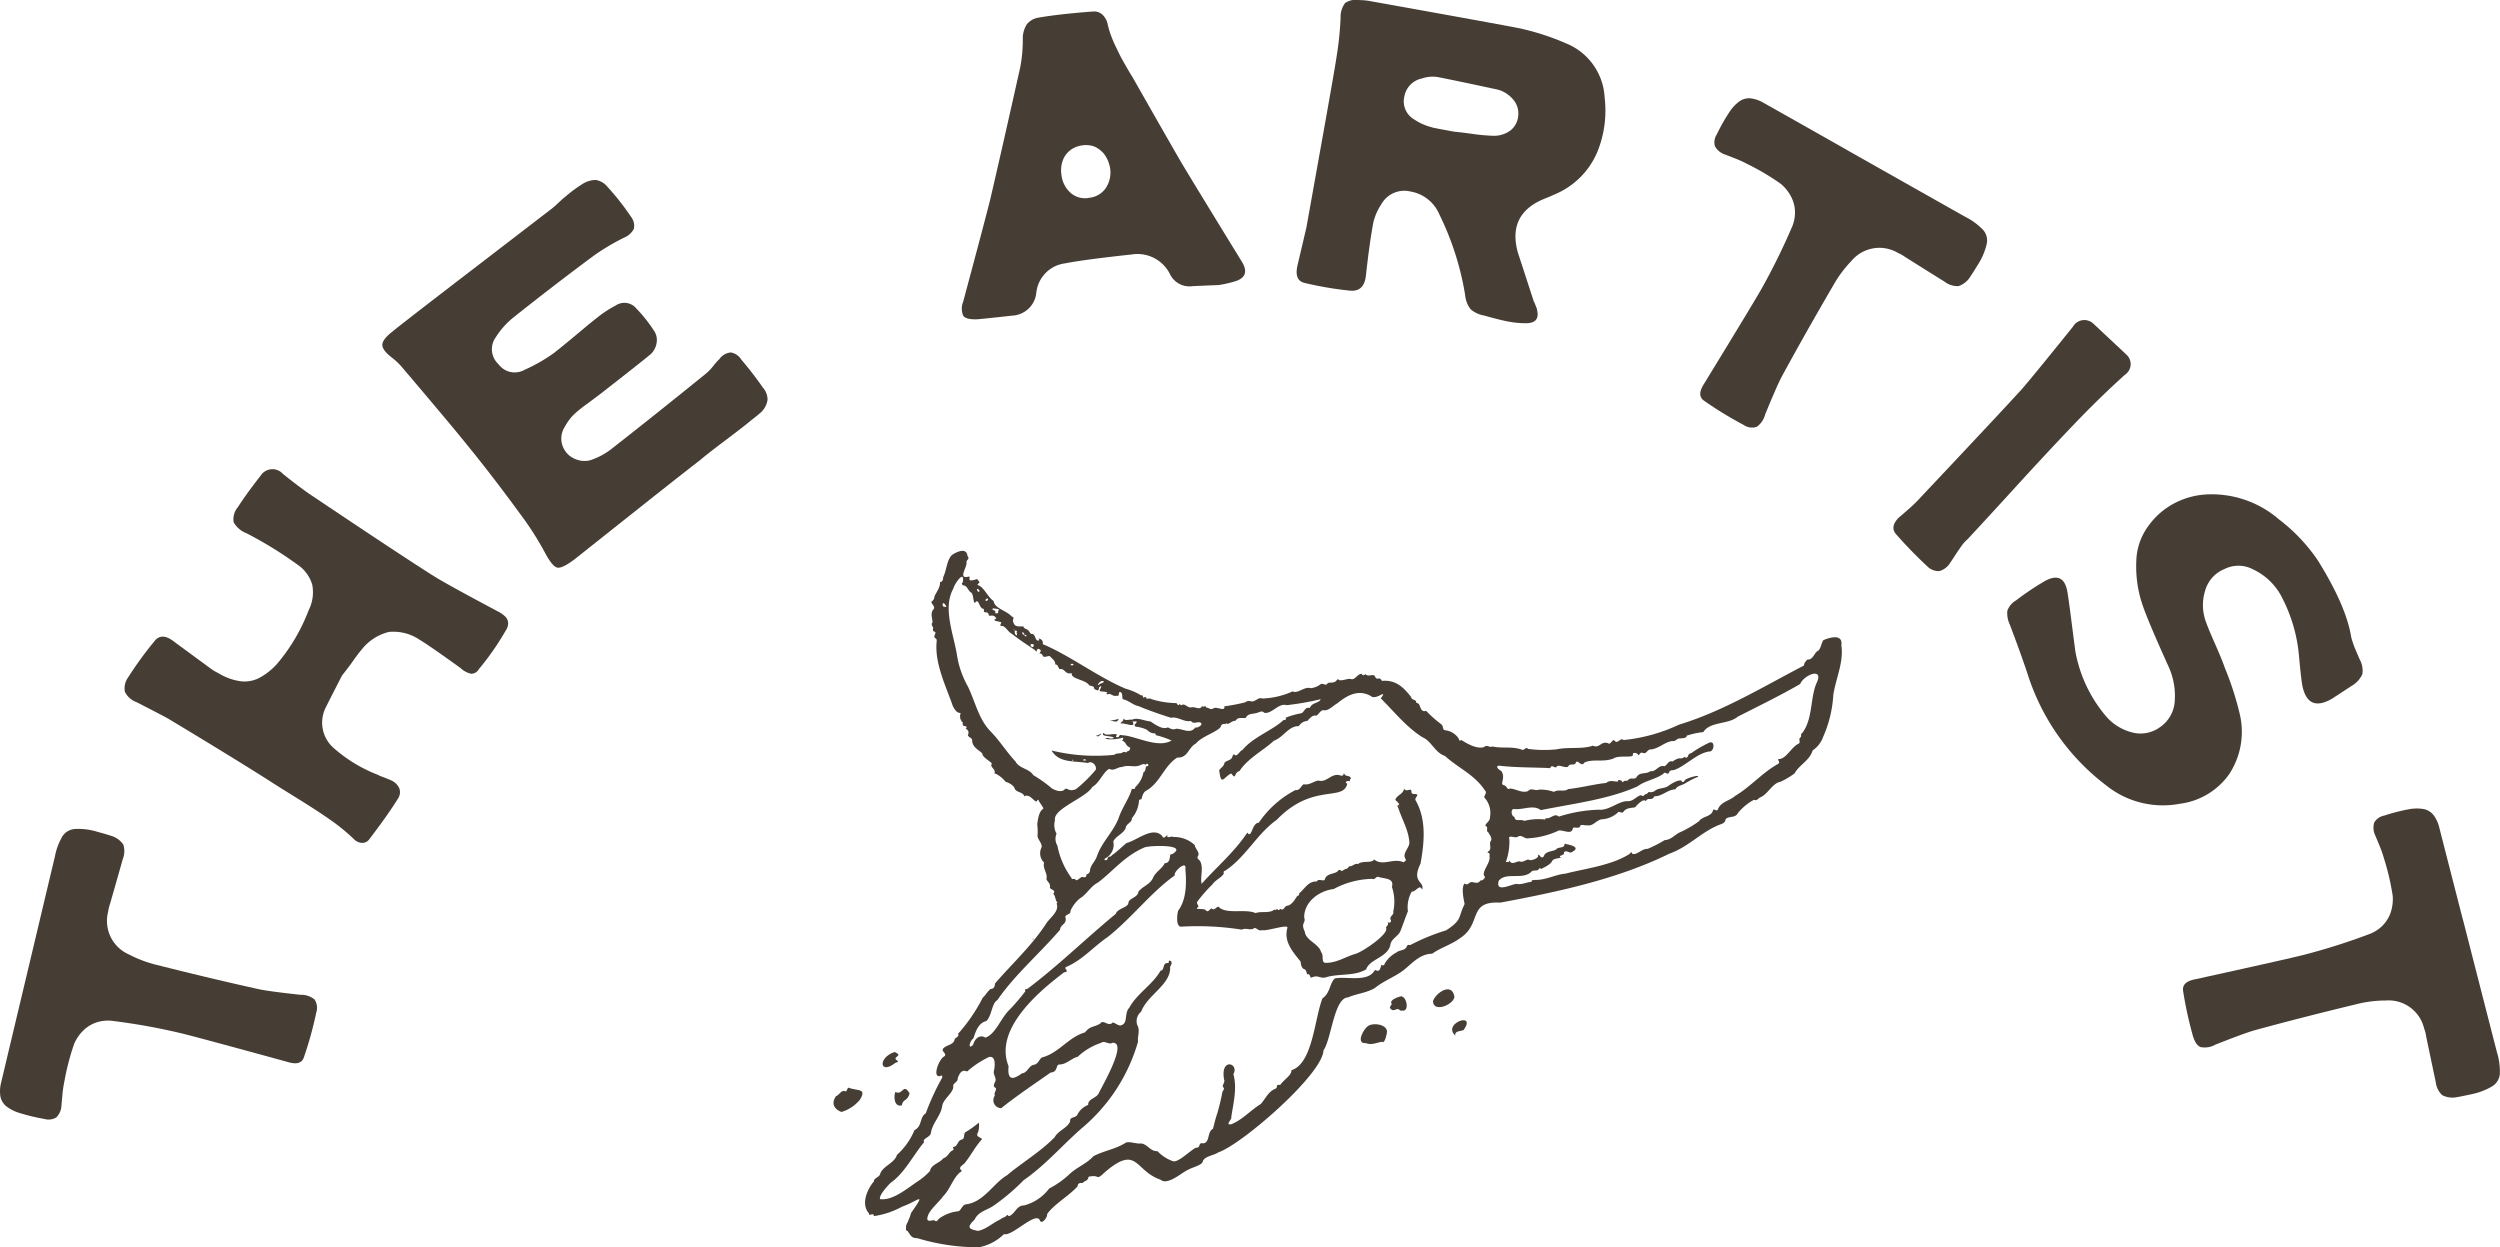 <svg xmlns="http://www.w3.org/2000/svg" width="312.245" height="155.794" viewBox="0 0 312.245 155.794">
  <g id="Group_416" data-name="Group 416" transform="translate(-462.285 -270.204)">
    <g id="Group_416-2" data-name="Group 416" transform="translate(462.285 270.204)">
      <path id="Path_1384" data-name="Path 1384" d="M465.886,321.877q2.983-12.561,3.251-13.674a7.959,7.959,0,0,1,.963-2.576,2.026,2.026,0,0,1,1.464-.879,7.974,7.974,0,0,1,2.762.309c.87.24,1.5.429,1.9.558a2.8,2.8,0,0,1,1.455,1.065,2.679,2.679,0,0,1-.063,1.833q-.99,3.509-1.6,5.609a5.3,5.3,0,0,0-.228.966,4.561,4.561,0,0,0,2.585,5.318,15.262,15.262,0,0,0,3.488,1.314q7.216,1.818,12.858,3.056,1.377.274,5.081.675a2.684,2.684,0,0,1,1.761.579,1.871,1.871,0,0,1,.219,1.653,45.862,45.862,0,0,1-1.539,5.57c-.246.735-.912.927-2.01.594q-11.4-3.131-13.422-3.614a78.438,78.438,0,0,0-8.308-1.5,4.69,4.69,0,0,0-2.094.144,4.306,4.306,0,0,0-1.677.993,5.229,5.229,0,0,0-1.182,1.7,30.71,30.71,0,0,0-1.221,4.685,14.2,14.2,0,0,0-.252,1.731c-.072.756-.111,1.23-.126,1.44a2.19,2.19,0,0,1-.642,1.347,1.85,1.85,0,0,1-1.488.183,24.252,24.252,0,0,1-3.086-.738,5.187,5.187,0,0,1-1.674-.849,2.1,2.1,0,0,1-.726-1.221,4.249,4.249,0,0,1,.108-1.791q.27-1.161,2.669-11.235Z" transform="translate(-462.285 -201.204)" fill="#463d35"/>
      <path id="Path_1385" data-name="Path 1385" d="M494.67,315.462c-1.3,2.537-2,3.908-2.084,4.1a4.2,4.2,0,0,0,.957,4.949,18.172,18.172,0,0,0,5.555,3.392,5.453,5.453,0,0,0,.747.321c.384.147.684.27.909.369a2,2,0,0,1,1.038.984,1.409,1.409,0,0,1-.138,1.272q-1.224,2-3.6,5.108a1.067,1.067,0,0,1-.879.459,1.454,1.454,0,0,1-1-.429,24.655,24.655,0,0,0-2.951-2.423c-1.05-.741-2.441-1.647-4.163-2.714s-2.807-1.752-3.245-2.034q-3.977-2.555-12.765-7.849-.351-.225-4.073-2.132a2.583,2.583,0,0,1-1.455-1.3,2.351,2.351,0,0,1,.435-1.83,44.721,44.721,0,0,1,3.251-4.469c.582-.774,1.389-.774,2.411.006.891.663,2.507,1.845,4.832,3.551.2.129.474.285.813.462a7.222,7.222,0,0,0,2.717.972,4.06,4.06,0,0,0,2.3-.4,8.133,8.133,0,0,0,2.282-1.809,22.9,22.9,0,0,0,3.905-6.637,4.978,4.978,0,0,0,.45-3.245A4.664,4.664,0,0,0,489,301.6a49.6,49.6,0,0,0-6.253-3.842,3.133,3.133,0,0,1-1.638-1.395,2.358,2.358,0,0,1,.546-1.908c.714-1.11,1.658-2.414,2.84-3.926a1.75,1.75,0,0,1,2.78-.189q2,1.6,3.329,2.513,11.931,8,15.416,10.183,1.485.958,8.125,4.487a3.655,3.655,0,0,1,.912.651,1.187,1.187,0,0,1,.339.774,1.685,1.685,0,0,1-.318.972,33.363,33.363,0,0,1-3.332,4.784,1.119,1.119,0,0,1-.963.588,2.765,2.765,0,0,1-1.317-.7c-2.618-1.893-4.319-3.062-5.093-3.524a5.835,5.835,0,0,0-3.872-1,6.208,6.208,0,0,0-3.4,2.2q-.486.562-1.317,1.758C495.731,314.1,494.7,315.48,494.67,315.462Z" transform="translate(-451.928 -231.14)" fill="#463d35"/>
      <path id="Path_1386" data-name="Path 1386" d="M499.32,281.316c.219-.168.519-.432.9-.789s.666-.615.861-.762a17.608,17.608,0,0,1,2.09-1.548,3.136,3.136,0,0,1,1.7-.516,2.356,2.356,0,0,1,1.446.855,31.348,31.348,0,0,1,2.927,3.722,1.837,1.837,0,0,1,.375,1.515,2.37,2.37,0,0,1-1.239,1.116,27.57,27.57,0,0,0-3.824,2.283q-5.052,3.752-9.895,7.609a10,10,0,0,0-2.3,2.555,2.53,2.53,0,0,0,.339,3.344,2.5,2.5,0,0,0,3.245.72,20.9,20.9,0,0,0,3.605-2.048c.714-.552,1.71-1.359,2.987-2.432s2.147-1.779,2.618-2.144a14.176,14.176,0,0,1,2.186-1.416,1.934,1.934,0,0,1,2.585.375,17.915,17.915,0,0,1,2.229,2.816,2,2,0,0,1,.33,1.026,2.427,2.427,0,0,1-.216,1.083,2.252,2.252,0,0,1-.69.891q-1.242,1.03-6.079,4.8c-.114.087-.651.492-1.623,1.218a18.226,18.226,0,0,0-1.6,1.26,6.011,6.011,0,0,0-1.248,1.611,2.719,2.719,0,0,0,.132,3.251,2.52,2.52,0,0,0,.663.6,3.167,3.167,0,0,0,.8.363,2.7,2.7,0,0,0,.915.117,2.336,2.336,0,0,0,.876-.174,8.6,8.6,0,0,0,2.441-1.353q5.367-4.2,11.715-9.34a6.453,6.453,0,0,0,.984-1.017,7.184,7.184,0,0,1,.738-.834,1.969,1.969,0,0,1,1.428-.831,1.894,1.894,0,0,1,1.311.891q1.386,1.624,2.7,3.5a2.266,2.266,0,0,1,.579,1.521,2.689,2.689,0,0,1-.753,1.5c-.282.258-.708.612-1.287,1.056-.417.363-1.473,1.191-3.158,2.459s-2.753,2.109-3.2,2.5q-2.429,1.872-7.645,6.011t-7.945,6.31q-1.647,1.264-2.276,1.125c-.423-.087-.96-.762-1.614-2.01a38.738,38.738,0,0,0-3.083-4.781q-3.5-4.787-6.6-8.575-1.719-2.155-8.02-9.58a8.582,8.582,0,0,0-1.284-1.242c-.855-.654-1.272-1.206-1.248-1.662s.456-1.008,1.308-1.665q.63-.544,7.351-5.717C492.284,286.724,498.331,282.072,499.32,281.316Z" transform="translate(-430.446 -255.222)" fill="#463d35"/>
      <path id="Path_1387" data-name="Path 1387" d="M534.437,304.85c-2.127.084-3.275.129-3.446.159a2.709,2.709,0,0,1-2.645-1.494,4.513,4.513,0,0,0-4.742-2.489q-6.01.648-8.356,1.113a4.136,4.136,0,0,0-3.605,3.65,3.174,3.174,0,0,1-3.032,2.882c-2.615.291-4.085.444-4.4.456-.906.03-1.473-.117-1.7-.45a2.286,2.286,0,0,1,0-1.764q2.722-10.141,3.377-12.771,1.4-6,3.749-16.508a18.66,18.66,0,0,0,.315-3.467,3.359,3.359,0,0,1,.483-1.857,2.322,2.322,0,0,1,1.527-.867q2.555-.441,6.721-.756a1.547,1.547,0,0,1,1.215.39,2.266,2.266,0,0,1,.66,1.221,10.653,10.653,0,0,0,.381,1.3,15,15,0,0,0,.618,1.461c.258.537.45.93.573,1.176s.381.7.756,1.359.621,1.056.708,1.179q5.237,9.209,6.229,10.89,1.7,2.848,7.492,12.276,1.116,1.831-.84,2.444A15.613,15.613,0,0,1,534.437,304.85Zm-17.111-17.438a3.054,3.054,0,0,0-1.505.645,2.845,2.845,0,0,0-.906,1.323,3.615,3.615,0,0,0-.132,1.728A3.473,3.473,0,0,0,516,293.4a2.714,2.714,0,0,0,2.315.54,2.826,2.826,0,0,0,2.021-1.227,3.531,3.531,0,0,0,.528-2.417,4.239,4.239,0,0,0-.324-1.086,3.7,3.7,0,0,0-.549-.867,3.787,3.787,0,0,0-.729-.6,2.321,2.321,0,0,0-.918-.333A3.252,3.252,0,0,0,517.326,287.412Z" transform="translate(-382.207 -269.248)" fill="#463d35"/>
      <path id="Path_1388" data-name="Path 1388" d="M517.5,298.613q.211-1.179,1.844-10.294,1.759-9.821,1.911-10.959a41.127,41.127,0,0,0,.516-4.934,2.848,2.848,0,0,1,.57-1.851,2.507,2.507,0,0,1,1.833-.357,7.551,7.551,0,0,1,1.347.135q15.877,2.848,18.629,3.392a31.193,31.193,0,0,1,5.792,1.88,7.718,7.718,0,0,1,4.808,6.781,13.654,13.654,0,0,1-.681,6.164,9.9,9.9,0,0,1-5.666,5.956c-.153.084-.534.243-1.143.489q-4.72,1.894-3.332,6.793.175.508,1.979,6.065a1.289,1.289,0,0,1,.153.315c.048.135.1.258.147.375a1.4,1.4,0,0,1,.1.333c.264,1.068-.15,1.629-1.251,1.677a11.62,11.62,0,0,1-2.295-.2c-.4-.072-.954-.195-1.643-.375s-1.14-.3-1.338-.369a3.52,3.52,0,0,1-1.761-.792,3.335,3.335,0,0,1-.69-1.764,35.756,35.756,0,0,0-3.251-10.147,4.768,4.768,0,0,0-3.566-2.8,3.286,3.286,0,0,0-3.671,1.617,6.818,6.818,0,0,0-1.014,2.405q-.477,2.663-.891,6.445-.211,2.074-1.983,1.916a44.5,44.5,0,0,1-5.639-.957q-1.372-.3-.921-2.225Q517.267,299.63,517.5,298.613Zm15.614-12.525c.129.06,1.083.246,2.858.564.348.027,1.095.117,2.253.273a23.452,23.452,0,0,0,2.672.24,3.441,3.441,0,0,0,2.076-.66,2.557,2.557,0,0,0,.963-1.677,2.723,2.723,0,0,0-.4-1.922,3.918,3.918,0,0,0-1.788-1.4,4.777,4.777,0,0,0-.552-.153c-3.965-.855-6.412-1.359-7.33-1.53a4.119,4.119,0,0,0-1.941.183,2.794,2.794,0,0,0-2.192,2.249,2.6,2.6,0,0,0,1.227,2.864A7.044,7.044,0,0,0,533.115,286.088Z" transform="translate(-354.333 -270.204)" fill="#463d35"/>
      <path id="Path_1389" data-name="Path 1389" d="M554.006,282.217q11.229,6.348,12.231,6.907a7.988,7.988,0,0,1,2.208,1.641,2,2,0,0,1,.438,1.647,8.152,8.152,0,0,1-1.059,2.57c-.474.768-.825,1.326-1.062,1.671a2.73,2.73,0,0,1-1.427,1.1,2.676,2.676,0,0,1-1.743-.561c-2.066-1.29-3.71-2.315-4.946-3.1a4.835,4.835,0,0,0-.861-.486,4.55,4.55,0,0,0-5.825,1.014,15.014,15.014,0,0,0-2.225,2.981q-3.743,6.424-6.493,11.505c-.432.828-1.116,2.4-2.054,4.694a2.691,2.691,0,0,1-1.047,1.527,1.844,1.844,0,0,1-1.647-.246,46.928,46.928,0,0,1-4.928-3.014c-.633-.441-.636-1.137-.012-2.1q6.168-10.077,7.192-11.889a80.967,80.967,0,0,0,3.737-7.564,4.638,4.638,0,0,0,.438-2.052,4.319,4.319,0,0,0-.486-1.884,5.248,5.248,0,0,0-1.3-1.608,30.316,30.316,0,0,0-4.16-2.465,13.632,13.632,0,0,0-1.589-.72c-.708-.282-1.152-.453-1.353-.522a2.194,2.194,0,0,1-1.113-.99,1.8,1.8,0,0,1,.237-1.476,23.111,23.111,0,0,1,1.56-2.765,5.168,5.168,0,0,1,1.281-1.371,2.1,2.1,0,0,1,1.371-.363,4.269,4.269,0,0,1,1.692.6q1.044.58,10.051,5.678Q551.245,280.662,554.006,282.217Z" transform="translate(-320.73 -262.017)" fill="#463d35"/>
      <path id="Path_1390" data-name="Path 1390" d="M568.2,285.951q1.9,1.772,2.009,1.88a1.594,1.594,0,0,1-.174,2.543q-3.14,2.825-6.43,6.266t-7.162,7.687q-3.869,4.242-6.07,6.6a4.535,4.535,0,0,0-.747.837c-.234.324-.489.693-.756,1.107s-.471.723-.612.921a2.35,2.35,0,0,1-1.383,1.095,1.991,1.991,0,0,1-1.548-.627,55.007,55.007,0,0,1-3.848-3.959q-.837-.931.336-2.109c.219-.177.594-.5,1.131-.972s.945-.861,1.23-1.167q9.884-10.482,12.9-13.785,1.21-1.359,6.472-7.9a1.639,1.639,0,0,1,2.526-.411Q566.23,284.1,568.2,285.951Z" transform="translate(-304.646 -243.56)" fill="#463d35"/>
      <path id="Path_1391" data-name="Path 1391" d="M579.823,293.925a21.771,21.771,0,0,1,4.865,5.144q3.545,5.7,4.157,9.583c.057.216.129.453.213.7s.165.474.24.654.174.411.3.7.222.522.291.684a2.9,2.9,0,0,1,.345,1.857,3.206,3.206,0,0,1-1.3,1.443c-.927.609-1.74,1.137-2.432,1.593q-3.1,1.835-3.785-1.692-.162-1.012-.426-3.884a19.37,19.37,0,0,0-2.021-6.883,7.728,7.728,0,0,0-3.707-3.668,3.894,3.894,0,0,0-3.584-.018,4.113,4.113,0,0,0-2.4,2.747,6.065,6.065,0,0,0,.156,3.944c.2.567.585,1.482,1.14,2.735s.942,2.219,1.179,2.894a38.221,38.221,0,0,1,1.872,5.8,9.626,9.626,0,0,1-1.323,7.48,8.907,8.907,0,0,1-6.163,3.7,11.3,11.3,0,0,1-9.211-2.3,28.093,28.093,0,0,1-9.823-13.959q-.927-2.758-2.213-6.139a3.18,3.18,0,0,1-.294-1.734,2.468,2.468,0,0,1,1.071-1.26,34.055,34.055,0,0,1,3.584-2.408c1.638-.912,2.6-.4,2.873,1.542q.162,1.012.468,3.422t.48,3.725a17.228,17.228,0,0,0,3.671,7.978,6.381,6.381,0,0,0,3.3,2.189,4.125,4.125,0,0,0,3.584-.6,4.241,4.241,0,0,0,1.859-3.14,8.858,8.858,0,0,0-.816-4.568q-2.362-5.228-3.1-7.3a14.933,14.933,0,0,1-.876-5.7,7.7,7.7,0,0,1,1.509-4.442,9.286,9.286,0,0,1,3.449-2.939,9.791,9.791,0,0,1,4.16-1.014A12.86,12.86,0,0,1,579.823,293.925Z" transform="translate(-295.179 -229.051)" fill="#463d35"/>
      <path id="Path_1392" data-name="Path 1392" d="M588.913,320.735q3.2,12.493,3.491,13.608a8.122,8.122,0,0,1,.351,2.729,2.038,2.038,0,0,1-.888,1.461,8.218,8.218,0,0,1-2.588,1.014c-.882.192-1.527.321-1.941.39a2.762,2.762,0,0,1-1.788-.267,2.665,2.665,0,0,1-.8-1.647q-.756-3.568-1.2-5.708a4.3,4.3,0,0,0-.246-.96,4.553,4.553,0,0,0-4.766-3.5,15.061,15.061,0,0,0-3.7.462q-7.23,1.75-12.8,3.281-1.345.4-4.808,1.77a2.7,2.7,0,0,1-1.83.306c-.411-.141-.735-.6-.966-1.359a47.579,47.579,0,0,1-1.233-5.648q-.185-1.143,1.506-1.461,11.544-2.537,13.563-3.05a79.92,79.92,0,0,0,8.044-2.543,4.668,4.668,0,0,0,1.785-1.1,4.411,4.411,0,0,0,1.029-1.659,5.347,5.347,0,0,0,.252-2.054,30.811,30.811,0,0,0-1.1-4.712,13.5,13.5,0,0,0-.585-1.65c-.288-.7-.474-1.143-.558-1.338a2.159,2.159,0,0,1-.06-1.488,1.826,1.826,0,0,1,1.233-.849,23.042,23.042,0,0,1,3.074-.792,5.2,5.2,0,0,1,1.875-.024,2.1,2.1,0,0,1,1.212.741,4.278,4.278,0,0,1,.741,1.635q.292,1.156,2.867,11.187C588.116,317.607,588.392,318.687,588.913,320.735Z" transform="translate(-280.533 -202.894)" fill="#463d35"/>
    </g>
    <g id="Group_337" data-name="Group 337" transform="translate(216.639 487.292)">
      <path id="Path_1268" data-name="Path 1268" d="M476.377-136.489c.206-1.352-1.19-1.1-2.248-.641-.238.342-.3.986-.614,1.294-.579.27-.6,1.163-1.38,1.122-.164.18-.431.438-.416.744-5.047,2.614-10.06,5.7-15.641,7.4a21.112,21.112,0,0,1-6.916,1.913c-.334-.389-.751.584-1.11.076-.289-.308-.447.645-.874.291-.921-.2-.98.706-1.841.336-1.311.473-3.069.134-4.5.454a15.159,15.159,0,0,1-3.571-.049c-.343-.322-.437.194-.75.112-1.233-.483-2.533-.127-3.738-.426-.227.217-.714-.273-1.026.087-.946.27-2.078-.422-2.85-.893-.292.237-.248-.094-.335-.2a2.336,2.336,0,0,0-1.736-1.018c-.32-.158-.112-.5-.446-.76a14.856,14.856,0,0,1-1.863-1.654c-.685.208-.683-.525-.919-.855-.094-.16-.386-.06-.332-.332-.137-.242-.563-.168-.626-.534-.967-1.27-1.968-2.181-3.648-2.023-.4-.716-.568.162-.924-.667-.362-.174-.811.189-1.14-.184-.214.227-.392.144-.483-.045-.542.049-.84.843-1.337.662-.458-.1-1,.268-1.494.126-.1-.182-.167-.084-.265.016-.3.431-.751.23-1.125.365-.213.437-.588-.032-.853.121a2.572,2.572,0,0,1-1.261.516c-.814-.255-1.625.74-2.272.4a9.925,9.925,0,0,1-3.777.89c-.541-.22-.893.479-1.419.354a.771.771,0,0,0-.735.123,22.057,22.057,0,0,1-2.586.494c.081.787-1.006-.1-1.437.3-.29.155-.574-.138-.876-.16-.031-.395-.408.149-.463-.22-.225.636-.844.121-1.311.2-.477.159-.787-.471-1.189-.311-.145.137-.2,0-.309-.094-.307.374-.242-.111-.466-.113a10.855,10.855,0,0,1-3.093-.506c-.141-.168-.493.055-.615-.107-.081-.32-.3,0-.458-.118.182-.334-.135-.132-.342-.327a7.542,7.542,0,0,0-1.764-.734c-3.53-1.489-7-4.169-10.376-5.573a.547.547,0,0,0-.534-.693c.037.086.2.165.049.233-.437.147-.39-.657-.764-.814-.357.066-.357-.316-.6-.478-.166-.175-.5-.15-.552-.454-.623-.04-1.086.137-1.286-.591-.133-.267.269-.546-.181-.647-.6-.744-2.159-.994-2.261-1.946-.8-.542-1.124-1.653-1.954-1.986-.107.006,0-.169.049-.193.355-.21-.129-.36-.129-.572-1.708.589-.513-.466-1.208-.267-1.185.25-.077-1.23-.143-1.736-.055-.468.472-.4.123-.871-.129-1.12-1.379-.5-1.972-.1-.627.71-.622,1.766-1.012,2.633-.13.253.015.672-.446.726.026.714-.439,1.2-.705,1.819a.666.666,0,0,1-.318.584c-.263.224.615.71.156,1.044-.374.549-.06,1.087-.075,1.626-.206.142-.012.421-.005.487.228.158-.1.455.173.614.525.1-.175.563.159.823.107.095.2.1.2.351-.317,2.772,1.2,5.764,2.023,8.172.221.345.406.835.976.843a1.038,1.038,0,0,0,.277,1.2c-.243.687.782.217.341.777a.49.49,0,0,1,.307.689c-.1.38.472.35.5.716.013.919.791,1.162,1.285,1.687-.057.471,1.263,1.091,1.164,1.287-.269.412.517.625.345,1.1a.091.091,0,0,0,.123.108A3.742,3.742,0,0,1,372-119.438a2.011,2.011,0,0,1,1.072.686c.158.721,1.123.5,1.272,1.155a.224.224,0,0,1,.285-.1c.552-.062,1.1.97,1.3.65-.024-.18.189-.2.2-.02,1.222,1.887.177-.086-.184,2.917a7.454,7.454,0,0,1,.035,1.49c.06.46.541.836.526,1.371a1.617,1.617,0,0,0,.3,1.942c-.231.7.493,1.387.282,2.035.106.364.556.566.439,1.039,0,.348.835.275.421.824.265.256.236.631.407.945.037.04.192.168,0,.255.426,1-.914,1.824-1.354,2.61-1.815,2.747-4.205,4.924-6.332,7.387-.034.338-.073.654-.533.681-.37.241-.643.794-1,1.1a21.16,21.16,0,0,1-2.976,4.389c-.039.016-.1.065-.1.075.181.432-.3.468-.425.716-.113.739-1.019.673-1.443,1.175-.306.34.668.686.042,1.034-.609.427-1.4,2.557-.444,2.4.2-.107.306-.134.295.176a30.318,30.318,0,0,0-2.062,4.473c-.781.456-.427,1.634-1.41,2.092a8.454,8.454,0,0,1-2.19,3.095c-.28,1.024-1.8,1.409-2.1,2.39-.071.38-.842.554-.763.9-.858,1.009-1.675,2.886-.618,4.03-.086.448.6-.218.6.327a10.4,10.4,0,0,0,3.52-1.176c1.939-.673,3.067-1.983,1.254.6-.234.283-.195.62-.412.955-.073.386-.385.648-.344,1.07.005.158-.079.338.195.421.309.4.45.919,1.185.879a26.523,26.523,0,0,0,7.7,1.147,6.038,6.038,0,0,0,3.152-1.649c.966.351,3.959-2.862,4.472-1.739.209.641,1-.36.914-.761.9-1.266,2.723-2.258,3.8-3.458.048-.4.285-.464.618-.409.206-.276.682-.269.737-.717.013-.109.177-.113.288-.122,1.128-.2.648.552,1.714-.475,4.158-3.584,3.745-.231,6.991.879.908.79,2.715-.925,3.445-1.222.5-.3,1.581-.528,1.828-.961.128-.756,1.389-.805,1.982-1.231,2.882-.961,13.008-9.72,13.117-12.731,1.014-1.463,1.312-6.578,3.078-6.617.954-.442,2.36-.563,3.36-1.185,1.2-.974,2.784-1.494,3.877-2.47.97-.834,1.861-1.766,3.261-1.8,1.083-.777,2.423-1.138,3.544-1.984,2.7-1.805.863-4.614,4.95-4.394,7.187-1.342,14.662-2.935,21.116-6.111,2.471-.856,4.2-2.935,6.571-3.725.186-.1.453-.233.453-.561.338-.464,1.236-.121,1.548-.79a6.638,6.638,0,0,1,2.023-1.667c.337.2.525-.188.775-.3.935-.359,1.529-1.8,2.535-1.945a10.345,10.345,0,0,0,1.745-1.043c.608-1.1,1.865-1.577,2.263-2.874a3.408,3.408,0,0,0,1.306-1.686,14.9,14.9,0,0,0,1.268-5.223C475.67-132.3,476.707-134.415,476.377-136.489Zm-112.239-5.151c.05-.338.448.167.446.354C364.334-141.293,364.086-141.275,364.138-141.639ZM383.6-131.7c.331-.6,1.132-.244.262-.017C383.733-131.658,383.309-131.27,383.6-131.7Zm-.275.416c.05.023-.04.052-.055.014A.337.337,0,0,1,383.326-131.287Zm-3.136-2.863c.135-.108.207-.006.315.107C380.338-133.948,379.956-133.968,380.19-134.15Zm-4.882-2.493c.286-.064.252.374.041.374C375.114-136.3,374.979-136.7,375.308-136.643Zm-.918-1.159c.085.024.2,0,.218.129C374.531-137.5,374.271-137.718,374.391-137.8Zm-.277-.363c.119.108.236.191.244.356C374.15-137.818,374.033-137.9,374.114-138.165Zm-.464-.388c.023-.034.037.006.053.024C373.678-138.529,373.641-138.513,373.649-138.553Zm-.155-.138a.018.018,0,0,1-.014.032A.018.018,0,0,1,373.494-138.691Zm-.129.605c.238.607-.333.343-.217-.24C373.316-138.336,373.48-138.339,373.365-138.086Zm-.224-.255-.049-.06A.058.058,0,0,1,373.14-138.341Zm-.141-.14c.044-.049.109.019.081.071C373.037-138.415,372.991-138.415,373-138.481Zm-2.594-2.625c1.211.135.563.063.664.612-.112-.086-.471.212-.336-.256C370.7-140.853,370.205-140.868,370.405-141.106Zm-.915-1.013c-.01-.16.311-.338.317-.1C369.8-142.094,369.513-141.927,369.49-142.119Zm-.984-1.411c.161.019.334.341.128.368C368.513-143.184,368.284-143.544,368.506-143.529Zm9.261,24.9a16.529,16.529,0,0,0-2.314-1.648c-.521-.836-1.748-.805-2.221-1.7-1.148-1.241-1.993-2.623-3.128-3.778-1.491-1.53-1.9-3.713-2.828-5.609a11.563,11.563,0,0,1-1.352-3.9c-.427-2.64-1.81-5.9-.461-8.3.151-.653,1.487-2.5,1.178-.749-.238.024-.008.273.005.343.528-.065.63.62,1.008.87.388.11.275,1.679.583,1.212.431-.48.459.814.983.834.183.131-.11.366.246.449a.348.348,0,0,1,.421.39c.287.11.612-.2.955.372-.667.3.236.339.533.455.234.062-.119.181,0,.495.568-.161.85.7,1.4.961.9.726,1.963,1.411,2.864,2.012.39.491.082-.016.445-.151.558.278.208.29.16.616.306-.064.337.219.47.372.285.135.767-.242.9.046.272.293.6.472.583.937.322-.027.353.356.536.587.7-.149.666.735,1.539.491-.222.737,1.681.8,2.141,1.491.136.145.751.142.6.366.06.18.567.447.618.173.021-.249.029-.248.281-.412.124.233-.406.6-.024.667,1.61.108.182.3.924.372.176-.25.643.341,1.047.165.469.115.116-.336.419-.472.4.107.221.646.362.917.741.144,1.259.73,1.981.866,1.248.532,2.691,1.02,4.025,1.448.887-.188,1.583.568,2.5.4.3.414.719.11,1.075.16.647.2-.218.767-.537.65-.613.879-1.625.123-2.414.161-.347.183-.739-.036-1.01-.175-.651.34-1.607-.364-2.172-.742-.754-.054-1.635-.536-2.294-.212-.395-.078-.832.228-1.118-.195.2.41-.554.609-.238.674.45-.118,1.969.664,1.392-.3a.678.678,0,0,0,.5.005c.133.348-.5.364-.081.688a4.135,4.135,0,0,1,1.39.382c.8.777,1.1.184,1.1.671a11.087,11.087,0,0,1,1.985.673c-1.761,1.053-4.626-.658-6.215-.656-.265-.085-.238-.039-.353.155-.242.207-.528.053-.252-.191-.152-.347-1.508.257-1.635-.278-.544.5.877.346,1.253.613-.368.332-.736-.163-1.081.153a5.123,5.123,0,0,0,2.194-.154c.134.109-.035.27-.071.382.442.141.418.534.787.767.4.066.135.573-.221.577-.076.285-.39-.115-.557.158-.3.143-.7,0-1,.258a23.143,23.143,0,0,1-7.838-.536c.926,1.58,2.816,1.28,4.42,1.546.067-.029.075.036.123.019.479-.335,1.128.289.983.828a16.6,16.6,0,0,1-2.48,2.435c-1.019.407-1.046-.326-1.44.058S378.145-118.385,377.767-118.628Zm4.334-3.513c-.179.013-.284.086-.4.026C381.674-122.341,381.938-122.261,382.1-122.141Zm-1.654,0a.091.091,0,0,1-.144.024C380.243-122.193,380.415-122.224,380.447-122.139Zm-1.987,10.657a1.6,1.6,0,0,1-.1-1.474,2.169,2.169,0,0,1-.2-1.661c-.313-1.458,3.873-2.8,4.675-4.186.9-.514,1.322-1.829,2.1-2.258.6.334,1.062-.259,1.6-.224.714-.309,1.424.05,2.129-.175.242-.083.592-.32.851-.1.091-.362.55.1.154.176-.27-.1-.08.625-.458.752a3.235,3.235,0,0,1-.9,1.732c-.258.237-.034.434-.543.327-.3,1.148-1.253,2.4-1.685,3.747-.752,1.805-2.1,2.936-2.7,4.735-.255.705-.82,1.064-.854,1.8-.022.132-.2.413-.416.383-.029.276-.082.475-.46.362-.269-.128-.789.7-.953.278-.112-.125-.449.1-.482-.173A9.987,9.987,0,0,1,378.46-111.482ZM367.98-87.406c.266-.823.608-1.921,1.6-2.149.719-.685.666-2.219,1.387-2.624,2.111-3.092,5.232-5.772,7.808-8.761.108-.751.821-.662.722-1.463-.236-.541.673-.364.6-.933a4.3,4.3,0,0,1,1.171-1.538c.877-.521,1.316-1.5,2.274-1.995,1.886-1.42,3.307-3.316,5.8-4.377.634-.264,5.623-.421,3.423.859-.453-.186.034,1.081-.9,1.112-.291.645-1.107,1.073-1.426,1.759-.341.9-1.4,1.144-1.864,1.819-.04.686-1.159.8-1.238,1.343-.009.641-1.334.673-1.589,1.41-3.732,3.075-7.212,6.5-11.046,9.376-.127.037-.394-.03-.231.275a26.585,26.585,0,0,1-2.007,2.345c-1.023.955-1.7,3-2.984,3.46-.761-.474-1.384.222-1.536.886C367.226-85.893,367.508-87.077,367.98-87.406Zm-.944,20.739c-.443.063-.565.669-.908.857a4.863,4.863,0,0,0-2.474.951c-.16.154-.255.477-.563.173-.264-.034-.688.229-.871-.084-.08-.981,1.409-2.08,1.984-2.923.875-.876,1.2-2.219,2.1-2.98.123-.041.327-.165.055-.357-.223-.269.3-.559.474-.732.8-.948,1.315-2.06,2.2-3.02-.049-.3-.864-.25-.487-.868a2.492,2.492,0,0,0,.1-1.226,10.891,10.891,0,0,1-1.621,1.166c-.377.2,0,.859-.576.971-.448.152-.447.777-.884.885-.111-.008-.192.055-.108.194s.022.214-.123.272c-.45.249-.563.813-1.11.962-.467.612-1.542.783-1.672,1.589a7.951,7.951,0,0,1-1.48,1.265c-1.358.9-3.159,2.467-4.745,2.254-.253-.394,1.044-1.8,1.318-2.044,1.754-1.232,2.844-3.5,4.173-5.068-.287-.463.782-.6.847-1.157.2-1.286,1.26-2.138,1.422-3.424.179-.882,1.494-1.664,1.363-2.466-.013-.322.619-.484.562-.94.177-.444.432-1.188,1.175-.84a11.635,11.635,0,0,1,2.741-1.816c.939-.19.712,1.321.582,1.871,0,.479.435.853.123,1.338-.1.259-.225.488.127.658.16.265-.281.61-.1.944a.993.993,0,0,0,.783,1.583c1.994-1.587,4.143-3.023,6.179-4.45.942-.061.6-.984,1.085-1.007.876.012,1.493-.774,2.292-.961a7.823,7.823,0,0,1,2.9-1.733c.443-.355,1.01.274,1.416-.008,2.009-.193-1.223,5.32-1.665,6.25-.27.682-1.387.71-1.339,1.5a2.541,2.541,0,0,0-1.377,1.267c-.247.39-.954.194-.879.783-.33.848-1.484,1.141-1.93,1.984-1.8,1.845-4.11,3.2-5.972,4.767C370.426-69.267,369.287-66.945,367.036-66.667Zm65.59-45.438c-.337.4.18,1.018-.33,1.363-.055.039-.172.136-.051.161.289.06.182.259.187.416.162.87-.983,1.873-.658,2.478.29.168-.249.665-.473.558-.317.546-.807.159-1.212.221-.288.134-.41.417-.772.173-.424.46-.136,1.866.009,2.563-.865,1.708-.248,1.934-2.31,3.281a25.969,25.969,0,0,0-4.488,1.844c-.4-.094-.359.088-.511.328-.322.386-.779.261-1.2.588a3.653,3.653,0,0,0-1.5,1.448c.022.134-.2.253-.386.087-.2.784-.3.87-.807.655-.845,1.594-3.467.774-4.984,1.049-.657.51-.593,1.862-1.566,2.492-1,2.5-1.2,8.142-3.88,8.981.063.608-.949,1.179-1.405,1.84-.671-.089-.186.27-.606.476-.907.353-1.263,1.324-1.825,1.91-1.2.719-2.385,2.053-3.716,2.534-.772.091.174-.659.038-.882.244-1.735.768-3.6.265-5.392.77-1.349-1.656-2.12-1.164.668.154.325-.209.64-.155.911.268.237.087.4-.045.614a27.251,27.251,0,0,1-.651,2.717c-.218.625-.37,1.278-.533,1.917-.772.406-.333,1.7-1.223,1.821-.693-.156-.243.6-.9.537-.776.378-2.331,2.03-2.97,1.659a4.905,4.905,0,0,1-1.837-1.219c-.861.066-1.26-.875-2.018-.96-.646.076-1.517-.317-1.967-.09-1.284.824-2.629.948-4.028,1.686-.778.9-2.052,1.346-3.006,2.258a11.36,11.36,0,0,1-2.511,1.772,5.783,5.783,0,0,1-3.117,2.107c-.95-.01-1.088.966-1.82,1.308-.21.143-.264-.335-.4,0-.227.188-.568.243-.774.447-.965.437-1.724,1.216-2.779,1.429-1.256-.24-1.38-.48-.437-1.4.531-1.1,1.638-1.175,2.5-1.831a26.236,26.236,0,0,0,3.645-3.107c2.676-1.845,4.77-4.311,7.2-6.442A21.984,21.984,0,0,0,388.539-87c-.108-.578.295-1.413-.095-2.042a1.532,1.532,0,0,1,.489-1.7c.787-2.126,3.751-3.356,3.614-5.638.178-.184.333-.683-.094-.736-.16.086.04.325-.255.311-.653.017-.295.887-.848.956-1.032,1.794-2.945,2.844-3.914,4.634-.655.683-.11,1.9-1,2.181-.341.16-.986-.5-1.122-.3-.481.524-1.12-.509-1.514.1-.823.479-1.237.264-1.887,1.087-2.084.6-3.287,2.61-5.388,3.138-.352.238-.426.8-1,.913-.64.1-.814,1.036-1.485,1.065-1.2.893-1.836.83-1.673-.887-1.864-4.63,3.813-9.362,6.926-11.721.9-.143-.291-.478.384-.728,1.967-.871,3.318-2.5,5.046-3.67,2.96-2.319,5.445-5.621,8.414-7.722-.244-.418,1.52-1.981,1.308-.8.155,1.7.162,3.822-.9,5.213-.126.448-.309,1.953.342,2a35.309,35.309,0,0,1,7.61.369c.522-.285,1.149.182,1.566-.21.264-.034.587.456.935.264.528.2,3.249-.788,3.2-.291-.5,1.671.626,2.969,1.625,4.2.081.361.071.853.54,1,.219.147.193.417.313.626.378-.124.28.313.479.411,1.03-.459,1.039.273,2.076-.117,1.68-.4,3.373-.082,4.792-.924.474-1.314,2.62-1.462,3.018-3,.073-.848,1.065-1.126,1.3-1.871.333-.845.586-1.61.9-2.384a3.931,3.931,0,0,1,.478-2.451c.554.029.972-1.014,1.3-.245.346-1.089-1.387-.853-.2-3.256.48-2.693.738-5.466-.573-7.826-.241-.346.2-.506.156-.8-.207-.157-.708.082-.717-.338-.02-.636-.571.132-.926-.385-.13.736-.937.775-1.084,1.4,1.051.96-.046.352.371,1,.442,1.416,1.279,2.741,1.379,4.31.039.636-.9,1.322-.511,2.008.2.276-.057.292-.2.473-1.264-.587-2.469.463-3.572-.267-.071-.064-.149-.175-.2.026-.542.344-1.366.008-1.937.454-.423-.14-.631.324-1.137.287-.111.38-.486.28-.709.488-.214.24-.354-.139-.573-.021-.327.562-1.391.317-1.681,1.051-.106.552-.784-.118-1.058.381-.966-.084-1.465.835-2.065,1.371-.312.2.1.27-.354.426-.312.453-.635,1.05-1.172,1.215-.426-.05-.513.694-.857.432-.134-.111-.291.308-.437.008-.124.008-.254.127-.421.066-.583.484-1.643.157-2.319.423-1.274-.566-3.452.152-4.525-.68-.235-.43-.583.531-.982.087-.3.146-.432.628-.8.148a3.671,3.671,0,0,0-.931-.069c-.156-.034-.074-.226.062-.2.114-.291-.309-.505-.078-.756a17.124,17.124,0,0,1,1.867-2.118c.313-.535,1.183-.846,1.427-1.39-.132-.233.063-.28.182-.334,2.541-1.678,3.961-4.608,6.406-6.33,4.524-4.692,8.307-2.219,8.824-4.532-.424-.111-.012-.432.254-.3.186-.04-.052-.265.208-.295-.118-.577-.744-.133-.877-.751-.087.5-.354.353-.544.3-1.04-.28-1.626.96-2.635.663-.581.06-1.136.613-1.846.463-.365.2-.452.8-1.045.727a12.514,12.514,0,0,0-4.571,4.08c-.892.018-.86,2.073-1.432,1.229-1.62,2.441-3.854,4.318-5.708,6.4-.2-.863.244-1.879-.151-2.768-.162-.315-.552-.367-.253-.791.127-.458-.4-.818-.45-1.275a3.771,3.771,0,0,0-2.679-1.015c-.229-.186-.927.308-.718-.258-.216.16-.54.563-.643.177-1.154-1.363-3.211.544-4.483.829-.641.534-1.175,1.083-1.829,1.53-.09.283-.514.059-.532.4.01.292-.571.3-.33.007a1.911,1.911,0,0,0,1.034-2.136c.373-.711,1.164-.882,1.542-1.635.052-.61.823-.7.776-1.253a3.78,3.78,0,0,0,.886-2.086c-.009-.236.138-.275.317-.291.092-.44.268-.961.678-1.114,1.7-1.045,2.151-3.048,3.782-4.087,1.372.056,1.347-1.242,2.351-1.767.725-.93,3.055-1.567,3.127-2.212a.408.408,0,0,1,.536-.191c.059-.071.1-.214.2-.032.378-.012.61-.4,1.065-.391.343-.547.882-.27,1.292-.369.278-.637,1.05-.435,1.583-.689.238-.058.436-.224.706.045.9.246,1.811-1.262,2.8-.939a34.276,34.276,0,0,0,4.261-.747c-.116.446-1.026.427-1.287.967-.048.044-.109.143-.135.133-.586-.175-.609.64-1.118.678a9.447,9.447,0,0,0-1.8.523c-.035.191.044.361-.275.285-1.444,1.342-3.826,2.133-5.162,3.761-.331.107-.587.75-.9.66-.186-.206-.247-.082-.329.1-.121.567-.724.5-1.013.835-.044.428-.452.622-.655.93.257,2.081.53.857,1.5.4.679.9.275-.085,1.038-.3,1.058-1.63,3.054-2.608,4.293-3.788,1.18-.4,1.829-1.863,3.123-1.821a1.29,1.29,0,0,1,1.044-.646c.25-.25.689-.816,1.1-.652.367-.148.591-.809,1-.677.6.049,1.137-.591,1.678-.89,1.225-1,2.642-1.778,4.184-.879.61.571,2.176-1.038,1.224.28,1.71,1.692,3.168,3.564,5.2,4.851,1.15.485,1.555,1.929,2.809,2.335,1.62,1.486,3.711,2.334,5,4.315.306.258-.086.619-.1.856a2.814,2.814,0,0,1,.718,2.51c.072.452-.646.793-.547,1.076.432.111-.023.611.365.814C432.442-112.836,432.783-112.42,432.626-112.105Zm-23.338,9.6c-.01-2.006,1.937-3.341,3.678-3.544a10.6,10.6,0,0,1,4.807-1.272c.34.156.458-.267.721-.255.856.278,2.051.12,1.753,1.263a5.752,5.752,0,0,1,.162,3.1c.132.411-.54.562-.311,1.024.135.264-.161.451-.386.268.173.381-.125.443-.212.7.484.758-3.056,3.091-3.794,3.26-1.264.371-2.462,1.2-3.838,1.126-.471-.137-.1-.971-.474-1.334-.235-1.034-1.913-1.443-2.032-2.564C408.806-101.881,409.552-101.768,409.288-102.5Zm11.9-13.89c-.036.095-.122-.052-.024-.053C421.168-116.429,421.186-116.41,421.183-116.395Zm52.059-15.3c-.777,1.933-.427,4.418-1.757,6.167-.272.124-.031.355-.207.531-.325.219.036.547-.2.771-.982.426-1.573,1.992-2.617,1.955.039.25.311.422-.021.612-1.9,1.056-3.409,2.829-5.325,3.976-.678.611-1.746.707-2.143,1.633-.134.465-.555-.2-.646.227-.2.743-1.357.706-1.724,1.3a13.8,13.8,0,0,1-2.278,1.341c-.717.274-1.159.988-2.02,1.023a15.423,15.423,0,0,1-2.133,1.095c-.682-.062-1.283.783-1.888.632-.108-.3-.2-.217-.345-.013-2.264,1.48-5.877,1.894-8.006,2.473-1.266.1-2.433.817-3.835.787-.162.063-.4-.085-.427.25-.544,0-1.21.385-1.861.243-.664.037-2.7,1.18-2.222-.4.949-1.143,3.055-.013,4.108-1.161.195-.179.584-.042.814-.186.1-.1.157-.335.363-.117,2.263-1.062.589-1.1,2.5-1.4-.542-.33.494-.226.357-.66.25-.407.768.24,1.071-.1,1-.537-.218-.838-.8-.947-.173-.107-.222.04-.217.1-.051.449-.817.209-1.068.6-.533.265-1.311.168-1.523.863-.4.326-.377-.235-.746-.243.353.39-.882.852-1.094.63-.347-.075-.714.409-1.169.206-.5.018-.943.518-1.289-.112-.025.321-.259.148-.428.206a7.562,7.562,0,0,0,.447-2.836c-.243-.705.805-.042,1.079-.356.521-.265.809.322,1.243.22a10.18,10.18,0,0,0,3.71-.913c.455-.311,1.768.607,1.882-.321.169-.311.827.2.97-.391.2-.12.56.054.809-.007.791.186,1.209-.739,1.956-.75a3.2,3.2,0,0,0,1.867-.812c.142-.289.558.178.73-.123.364-.518.971-.449,1.474-.565.231-.321,1.053-1.148,1.3-.758.364-.574.714.068,1.1-.615.912.052,1.693-.868,2.614-.852.212-.464.777-.49,1.208-.748a10.861,10.861,0,0,1,1.614-.827c.222-.343-1.685.259-1.635.441-.082.084-.263.424-.441.033-.466-.119-1.3.416-1.731.734-.54.29-1.183.165-1.659.606a1.1,1.1,0,0,1-.73.083c-.077.278-.41.22-.549.427-.111.165-.268-.005-.4-.023-.509.109-.934.759-1.61.746-1.1-.079-2.345,1.2-3.633,1.061a18.176,18.176,0,0,0-4.995.865c-.526-.481-.995.272-1.579.216-.236-.041-.038.3-.182.139a7.578,7.578,0,0,0-2.567.177c-.463-.278-1.165.188-1.21-.5-.395-.029-.544-1.065,0-.975,1.1.112,2.374-.59,3.284.133,3.987-.807,8.5-1.343,12.094-2.975.957-.722,2.222-.848,3.22-1.57.206-.389.53.276.709-.175.1-.308.4-.241.628-.29,1.484-.529,2.822-2.086,4.383-2.315.637.095.838-1.589-.145-1.028a13.942,13.942,0,0,0-2.133,1.262c-.45-.038-.31.835-.788.441-.654.44-.448-.144-1.514.576-.555-.172-.656.517-1.04.589-.718-.195-1.005.735-1.723.615-.542.441-1.337.049-1.734.756-.252.344-.718.026-.982.281-.137.3-.5.056-.659.276-.035.071-.153.084-.158.024.023-.212-.537-.286-.5-.161.083.367-.96-.237-1.481.3-1.516.15-3.069.58-4.747.764-.544.393-1.216-.013-1.788.35a5.045,5.045,0,0,0-1.856-.283c-.449.217-1-.282-1.356.169-.713.339-1.574-.287-2.3-.307-.369.255-.315-.371-.8-.431-.447-.164.308-.909-.258-1.752-.265-.113-.854-.628-.259-.668,2.02.253,4.776.207,6.365.309.193-.586.631.155.8-.193.281-.307.975.2,1.433.018.21-.5.693-.1.932-.423.229-.71.688.585,1.118-.109,1.073-.486,2.315,0,3.613-.494.657-.466,2.508-.03,2.431-.46-.091-.4.652-.249.655.041.217-.021.266-.461.605-.273.452.171.549-.488.964-.439,1.032-.106,1.724-.929,2.7-1.058.382.113.592-.364.932-.314.263-.033.916-.024.845-.343a9.953,9.953,0,0,1,2.09-.457c.861-1.358,3.106-.913,4.321-1.933,2.589-1.318,5.447-2.712,7.779-4.073C471.764-132.88,474.316-133.793,473.242-131.69Z" transform="translate(-0.751 0)" fill="#463d35"/>
      <path id="Path_1269" data-name="Path 1269" d="M469.026-118.244c-.024.016-.009-.008-.005-.021Z" transform="translate(-19.131 -4.817)" fill="#463d35"/>
      <path id="Path_1270" data-name="Path 1270" d="M353.037-66.908a4.783,4.783,0,0,1-2.284,1.514c-.934-.334-1.327-1.091-.682-1.979.372-.107.669-.793,1.094-.623.344.187.228-.623.619-.369C352.927-68.018,353.893-68.294,353.037-66.908Z" transform="translate(0 -12.814)" fill="#463d35"/>
      <path id="Path_1271" data-name="Path 1271" d="M358.924-67.864c.971.494.955-1.209,1.79.186-.332,1.066-.784.6-.993,1.5C358.742-65.963,358.719-67.338,358.924-67.864Z" transform="translate(-1.455 -12.842)" fill="#463d35"/>
      <path id="Path_1272" data-name="Path 1272" d="M358.545-73.742c1.132.5-.139.532.173.96.516.3.112.321-.1.418C356.736-70.852,356.36-72.967,358.545-73.742Z" transform="translate(-1.171 -11.959)" fill="#463d35"/>
      <path id="Path_1273" data-name="Path 1273" d="M431.465-76.937c.018.13-.3,1.629-.605,1.259-.666.094-1.32.473-2.042.171-1.3.123-.3-1.8.311-2.159C429.773-78.09,431.445-77.847,431.465-76.937Z" transform="translate(-12.582 -11.298)" fill="#463d35"/>
      <path id="Path_1274" data-name="Path 1274" d="M441.611-82.1c-.182,1.023-2.661,1.978-2.684.518C439.25-82.6,441.308-84.05,441.611-82.1Z" transform="translate(-14.305 -10.464)" fill="#463d35"/>
      <path id="Path_1275" data-name="Path 1275" d="M433.6-81.917c.866-.581,1.427,1.545.646,1.685-.179-.037-.388.1-.555-.113-.29-.287-.685.306-1.029-.065-.449-.3.307-.513,0-.839C432.641-81.534,433.35-81.9,433.6-81.917Z" transform="translate(-13.276 -10.632)" fill="#463d35"/>
      <path id="Path_1276" data-name="Path 1276" d="M442.191-76.537c-1.756-1.5,2.738-3.1,1.011-.689C442.842-77.083,442.007-77.134,442.191-76.537Z" transform="translate(-14.762 -11.202)" fill="#463d35"/>
      <path id="Path_1277" data-name="Path 1277" d="M379.459-90.6a.408.408,0,0,1,.026.063C379.485-90.381,379.238-90.582,379.459-90.6Z" transform="translate(-4.751 -9.254)" fill="#463d35"/>
      <path id="Path_1278" data-name="Path 1278" d="M416.189-111.361c-.018-.007-.036-.01-.031-.034C416.169-111.385,416.175-111.345,416.189-111.361Z" transform="translate(-10.652 -5.919)" fill="#463d35"/>
      <path id="Path_1279" data-name="Path 1279" d="M462.366-116.957c-.026.009-.019.009,0,0Z" transform="translate(-18.062 -5.027)" fill="#463d35"/>
      <path id="Path_1280" data-name="Path 1280" d="M389.467-121.086c-.107.173-.546.554-.621.178C389.12-120.768,389.233-121.106,389.467-121.086Z" transform="translate(-6.271 -4.364)" fill="#463d35"/>
      <path id="Path_1281" data-name="Path 1281" d="M390.8-123.079a4.64,4.64,0,0,0,1.149-.217C391.782-122.719,391.365-123.05,390.8-123.079Z" transform="translate(-6.584 -4.01)" fill="#463d35"/>
    </g>
  </g>
</svg>
